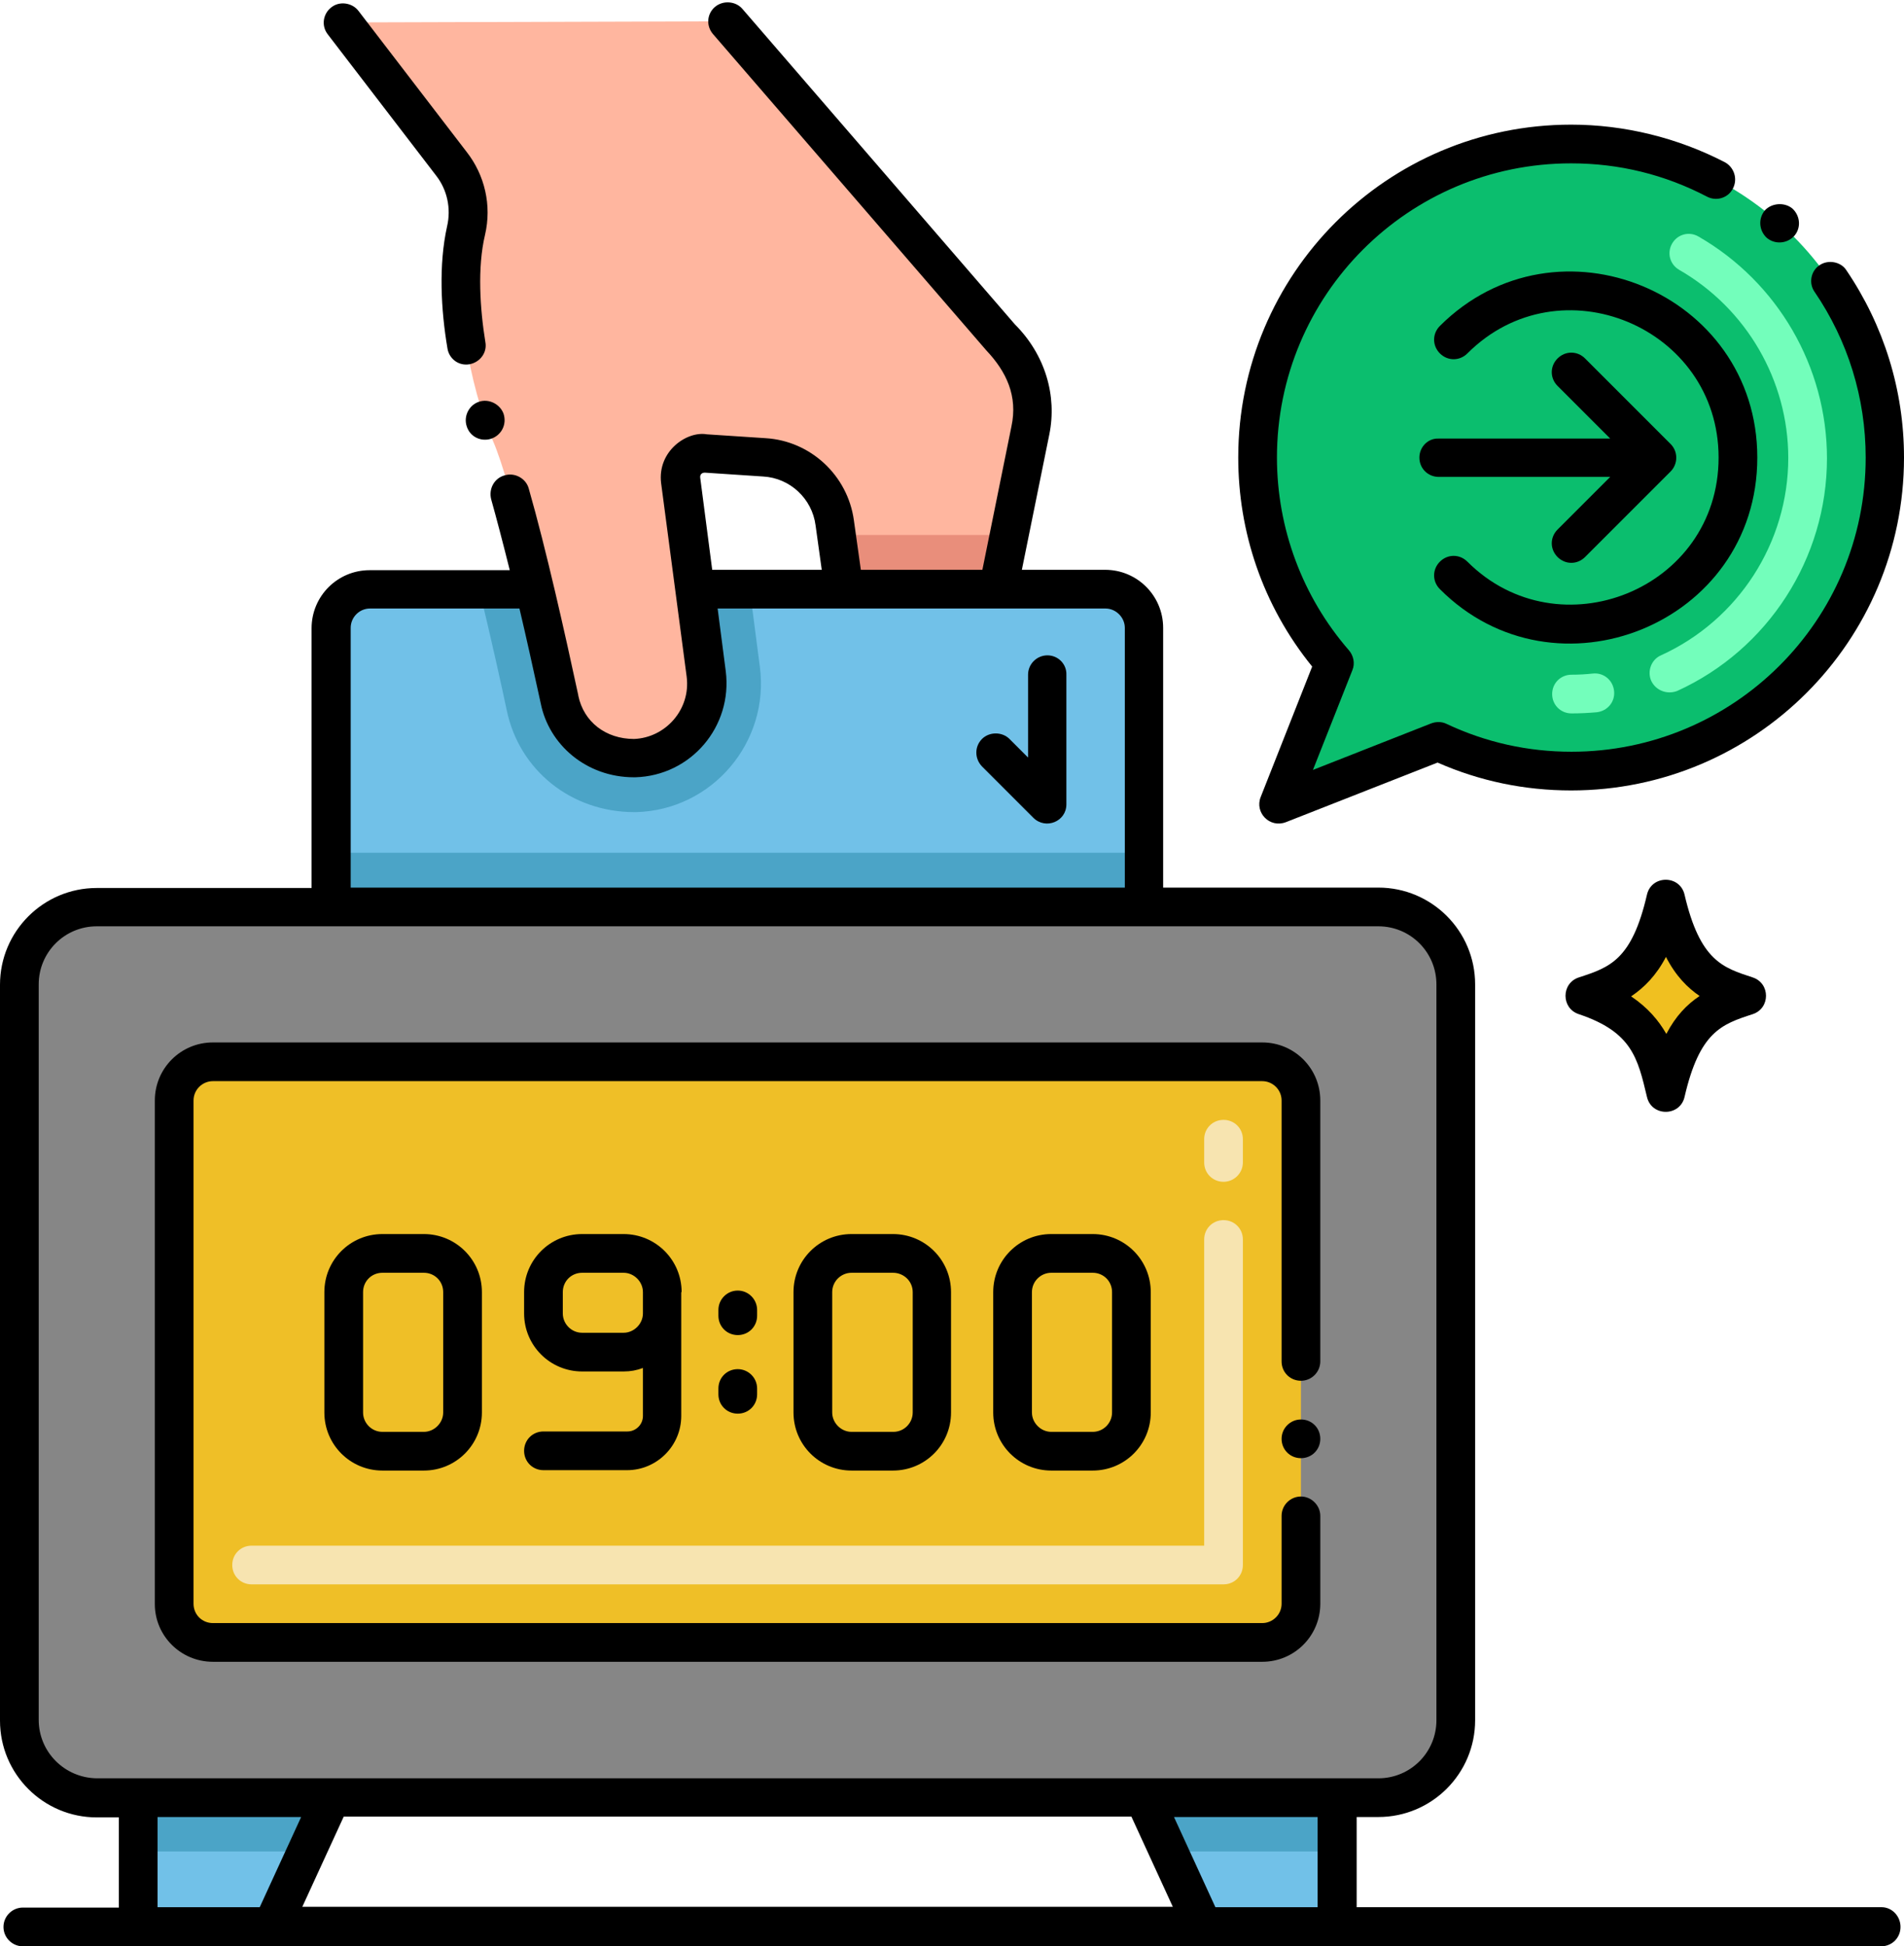 <?xml version="1.0" encoding="UTF-8"?>
<!DOCTYPE svg PUBLIC '-//W3C//DTD SVG 1.0//EN'
          'http://www.w3.org/TR/2001/REC-SVG-20010904/DTD/svg10.dtd'>
<svg height="502.8" preserveAspectRatio="xMidYMid meet" version="1.0" viewBox="13.0 4.4 491.9 502.8" width="491.9" xmlns="http://www.w3.org/2000/svg" xmlns:xlink="http://www.w3.org/1999/xlink" zoomAndPan="magnify"
><g
  ><g
    ><path d="M271.6,91.6L201,9.9l-99.3,0.3l28,36.5c3.8,4.9,5.1,11.2,3.7,17.3c-3.7,16.2,0.9,40.3,7,54.4 c4.9,11.3,12.7,46.1,17.1,66.6c1.8,8.6,9.3,15.2,19.3,15.2c11.4-0.3,20.1-10.4,18.6-21.8l-6.6-50c-0.4-3.3,1.9-6.9,6.5-6.9l15.2,1 c9.3,0.6,16.9,7.7,18.2,16.9l2.4,17.2h39.8l8.4-41C281.1,106.8,278,97.9,271.6,91.6L271.6,91.6z" fill="#ffb69f"
    /></g
    ><g
    ><path d="M308.5,166.6v72.1H98.6v-72.1c0-5.5,4.5-10,10-10h42.6c2.4,10.1,4.7,20.4,6.4,28.4c1.8,8.6,9.3,15.2,19.3,15.2 c11.4-0.3,20.1-10.4,18.6-21.8l-2.9-21.8h105.9C304,156.6,308.5,161.1,308.5,166.6L308.5,166.6z" fill="#71c1e8"
    /></g
    ><g
    ><path d="M98.6,224.7h209.9v14H98.6L98.6,224.7z" fill="#4ba4c7"
    /></g
    ><g
    ><path d="M177.3,214.2h-0.4c-16.3,0-29.8-10.8-33-26.4c-1.2-5.7-4-18.4-7.1-31.2h14.4c2.4,10.1,4.7,20.4,6.4,28.4 c1.8,8.6,9.3,15.2,19.3,15.2c11.4-0.3,20.1-10.4,18.6-21.8l-2.9-21.8h14.1l2.6,20C211.9,196.1,197,213.7,177.3,214.2L177.3,214.2z" fill="#4ba4c7"
    /></g
    ><g
    ><path d="M273.8,142.6l-2.9,14h-39.8l-1.9-14H273.8z" fill="#e98e7b"
    /></g
    ><g
    ><path d="M389.1,258.7v190.1c0,11-9,20-20,20H38c-11,0-20-9-20-20V258.7c0-11,9-20,20-20h331.1 C380.2,238.7,389.1,247.6,389.1,258.7L389.1,258.7z" fill="#868686"
    /></g
    ><g
    ><path d="M58,418.7V288.7c0-5.5,4.5-10,10-10h271.1c5.5,0,10,4.5,10,10v130.1c0,5.5-4.5,10-10,10H68 C62.5,428.7,58,424.2,58,418.7z" fill="#efbf27"
    /></g
    ><g
    ><path d="M329.1,413.7H78c-2.8,0-5-2.2-5-5s2.2-5,5-5h246.1v-79.1c0-2.8,2.2-5,5-5s5,2.2,5,5v84.1 C334.1,411.5,331.9,413.7,329.1,413.7z M329.1,309.7c-2.8,0-5-2.2-5-5v-6c0-2.8,2.2-5,5-5s5,2.2,5,5v6 C334.1,307.4,331.9,309.7,329.1,309.7z" fill="#f7e4b0"
    /></g
    ><g
    ><path d="M98.6,468.7l-6.4,14l-8.9,19.3H48.7v-33.3H98.6z" fill="#71c1e8"
    /></g
    ><g
    ><path d="M358.5,468.7v33.3h-34.7l-8.9-19.3l-6.4-14H358.5z" fill="#71c1e8"
    /></g
    ><g
    ><path d="M48.7,468.7h49.9l-6.4,14H48.7V468.7z" fill="#4ba4c7"
    /></g
    ><g
    ><path d="M358.5,468.7v14h-43.5l-6.4-14H358.5z" fill="#4ba4c7"
    /></g
    ><g
    ><path d="M419,41.6c-44.8,0-81,36.3-81,81c0,20.3,7.5,38.9,19.8,53.1l-14.4,36.5l41.2-16.2c10.4,4.9,22.1,7.7,34.4,7.7 c44.8,0,81-36.3,81-81S463.7,41.6,419,41.6L419,41.6z" fill="#0bbe6e"
    /></g
    ><g
    ><path d="M419,188.7c-2.8,0-5-2.2-5-5s2.2-5,5-5c1.8,0,3.7-0.1,5.5-0.3c2.8-0.3,5.2,1.7,5.5,4.5s-1.7,5.2-4.5,5.5 C423.3,188.6,421.1,188.7,419,188.7L419,188.7z M439.6,180.3c-1.1-2.5,0-5.5,2.5-6.6c20-9.1,32.9-29.1,32.9-51 c0-20-10.8-38.6-28.2-48.6c-2.4-1.4-3.2-4.4-1.8-6.8s4.4-3.2,6.8-1.8c20.5,11.8,33.2,33.7,33.2,57.3c0,25.8-15.2,49.4-38.7,60.1 C443.7,183.9,440.8,182.8,439.6,180.3L439.6,180.3z" fill="#73febb"
    /></g
    ><g
    ><path d="M438.5,287.8c-2.4-10.1-3.9-16.8-17.6-21.4c-4.6-1.5-4.6-8,0-9.5c8-2.6,13.7-4.5,17.6-21.4c1.2-5.1,8.5-5.1,9.7,0 c4,17.2,10,18.9,17.6,21.4c4.6,1.5,4.6,8,0,9.5c-8,2.6-13.7,4.5-17.6,21.4C447,292.9,439.7,292.9,438.5,287.8z"
    /></g
    ><g
    ><path d="M452.1,261.7c-3.3,2.2-6.2,5.2-8.6,9.8c-2-3.5-4.8-6.8-9.1-9.7c3.4-2.3,6.5-5.4,9-10.2 C445.9,256.5,449,259.6,452.1,261.7L452.1,261.7z" fill="#f0c020"
    /></g
    ><g
    ><path d="M68,433.7h271.1c8.3,0,15-6.7,15-15v-22.7c0-2.7-2.3-5-5-5c-2.7,0-5,2.2-5,5v22.7c0,2.8-2.3,5-5,5H68c-2.8,0-5-2.2-5-5 V288.7c0-2.8,2.3-5,5-5h271.1c2.7,0,5,2.2,5,5v67.4c0,2.8,2.2,5,5,5c2.8,0,5-2.3,5-5v-67.4c0-8.3-6.7-15-15-15H68 c-8.3,0-15,6.7-15,15v130.1C53,427,59.7,433.7,68,433.7L68,433.7z"
    /></g
    ><g
    ><path d="M349.1,371.1c-2.7,0-5,2.2-5,5c0,2.8,2.2,5,5,5c2.8,0,5-2.2,5-5C354.1,373.3,351.9,371.1,349.1,371.1z"
    /></g
    ><g
    ><path d="M140,117.7c2.5-0.9,4-3.6,3.1-6.4c-0.9-2.5-3.8-4-6.4-3.1c-2.6,0.9-4,3.8-3.1,6.4C134.5,117.4,137.5,118.6,140,117.7z"
    /></g
    ><g
    ><path d="M128.6,94.4c0.4,2.6,2.8,4.6,5.7,4.1c2.7-0.5,4.6-3,4.1-5.7c-1.4-8.6-2.1-19.3-0.1-27.7c1.8-7.7-0.1-15.5-4.7-21.4 l-28-36.5c-1.6-2.1-4.9-2.6-7-0.9c-2.1,1.6-2.7,4.7-0.9,7l28,36.5c2.8,3.6,3.9,8.4,2.8,13.1C126.3,72.8,126.9,84.4,128.6,94.4 L128.6,94.4z"
    /></g
    ><g
    ><path d="M111.8,323.2c-8.3,0-15,6.7-15,15v31.1c0,8.3,6.7,15,15,15h10.7c8.3,0,15-6.7,15-15v-31.1c0-8.3-6.7-15-15-15H111.8z M127.5,338.2v31.1c0,2.7-2.3,5-5,5h-10.7c-2.8,0-5-2.3-5-5v-31.1c0-2.8,2.2-5,5-5h10.7C125.3,333.2,127.5,335.4,127.5,338.2z"
    /></g
    ><g
    ><path d="M189.1,338.2c0-8.3-6.7-15-15-15h-10.7c-8.3,0-15,6.7-15,15v5.5c0,8.3,6.7,15,15,15h10.7c1.8,0,3.4-0.3,5-0.9v12.4 c0,2.2-1.8,4-4,4h-21.7c-2.8,0-5,2.2-5,5s2.2,5,5,5c0,0,0,0,0,0H175c7.7,0,14-6.3,14-14v-25.5c0-0.1,0-0.2,0-0.3c0-0.2,0-0.4,0-0.6 V338.2z M174.1,348.7h-10.7c-2.8,0-5-2.3-5-5v-5.5c0-2.8,2.2-5,5-5h10.7c2.7,0,5,2.3,5,5v5.5C179.1,346.4,176.8,348.7,174.1,348.7z"
    /></g
    ><g
    ><path d="M233,323.2c-8.3,0-15,6.7-15,15v31.1c0,8.3,6.7,15,15,15h10.7c8.3,0,15-6.7,15-15v-31.1c0-8.3-6.7-15-15-15H233z M248.8,338.2v31.1c0,2.7-2.2,5-5,5H233c-2.7,0-5-2.3-5-5v-31.1c0-2.8,2.3-5,5-5h10.7C246.5,333.2,248.8,335.4,248.8,338.2z"
    /></g
    ><g
    ><path d="M284.6,323.2c-8.3,0-15,6.7-15,15v31.1c0,8.3,6.7,15,15,15h10.7c8.3,0,15-6.7,15-15v-31.1c0-8.3-6.7-15-15-15H284.6z M300.3,338.2v31.1c0,2.7-2.2,5-5,5h-10.7c-2.7,0-5-2.3-5-5v-31.1c0-2.8,2.3-5,5-5h10.7C298.1,333.2,300.3,335.4,300.3,338.2z"
    /></g
    ><g
    ><path d="M208.6,342.8c0-2.7-2.2-5-5-5s-5,2.3-5,5v1.5c0,2.8,2.2,5,5,5s5-2.2,5-5V342.8z"
    /></g
    ><g
    ><path d="M203.6,358.1c-2.8,0-5,2.2-5,5v1.5c0,2.8,2.2,5,5,5s5-2.2,5-5v-1.5C208.6,360.3,206.3,358.1,203.6,358.1z"
    /></g
    ><g
    ><path d="M467,122.6c0-42.7-51.8-64.1-82-34c-2,2-2,5.1,0,7.1c2,2,5.1,2,7.1,0C416,71.8,457,88.9,457,122.6 c0,34.1-41.3,50.5-64.9,26.9c-2-2-5.1-2-7.1,0c-2,2-2,5.1,0,7.1C414.8,186.5,467,165.7,467,122.6z"
    /></g
    ><g
    ><path d="M469,58.7c-1.8,2.1-1.6,5.2,0.4,7.1c2.1,1.8,5.2,1.6,7.1-0.4c1.8-2,1.7-5.1-0.4-7.1C474.1,56.6,470.8,56.8,469,58.7z"
    /></g
    ><g
    ><path d="M483.1,72.9c-2.4,1.6-2.8,4.8-1.3,6.9c8.6,12.6,13.2,27.4,13.2,42.8c0,42.3-34.3,76-76,76c-11.3,0-22.1-2.4-32.3-7.2 c-1.2-0.6-2.7-0.6-4-0.1l-30.5,12l10.2-25.8c0.7-1.7,0.3-3.7-0.9-5.1c-12-13.8-18.6-31.5-18.6-49.8c0-41.9,33.9-76,76-76 c12.4,0,24.2,2.9,35.1,8.6c2.5,1.3,5.5,0.3,6.7-2.1c1.3-2.5,0.3-5.5-2.1-6.8c-12.2-6.3-25.9-9.7-39.7-9.7h0c-47.6,0-86,38.6-86,86 c0,19,6.2,38.1,19.1,54l-13.3,33.7c-1.6,4,2.3,8.1,6.5,6.5l39.2-15.4c10.9,4.8,22.5,7.2,34.5,7.2h0c47.5,0,86-38.5,86-86 c0-17.4-5.2-34.1-14.9-48.4C488.6,72,485.3,71.4,483.1,72.9L483.1,72.9z"
    /></g
    ><g
    ><path d="M379.7,122.6c0,2.8,2.2,5,5,5H429l-13.6,13.6c-2,2-2,5.1,0,7.1c2,2,5.1,2,7.1,0l22.1-22.1c1.9-1.9,2-5.1,0-7.1L422.5,97 c-2-2-5.1-2-7.1,0c-2,2-2,5.1,0,7.1l13.6,13.6h-44.4C381.9,117.6,379.7,119.9,379.7,122.6z"
    /></g
    ><g
    ><path d="M499.1,497.1H363.5v-23.3h5.6c13.8,0,25-11.2,25-25V258.7c0-13.8-11.2-25-25-25h-55.6v-67.1c0-8.3-6.7-15-15-15H277l7.1-35 c2-9.9-1-20.5-8.9-28.4L204.8,6.7c-1.7-2-5-2.3-7.1-0.5c-2.1,1.8-2.3,4.9-0.5,7h0l70.6,81.7c5.2,5.5,8.2,11.8,6.5,19.7l-7.5,37 h-31.4l-1.8-12.8c-1.6-11.6-11.2-20.5-22.8-21.2l-15.2-1c-5.1-0.9-12.8,4.3-11.8,12.6l6.6,50c1.1,8.5-5.5,15.8-13.6,16.1 c-7.3,0-13-4.4-14.4-11.2l0-0.1c-3.4-15.8-8.3-37.7-12.8-53.4c-0.7-2.6-3.6-4.2-6.2-3.4c-2.7,0.7-4.2,3.5-3.5,6.2 c1.4,5,3,11.1,4.8,18.3h-36.2c-8.3,0-15,6.7-15,15v67.1H38c-13.8,0-25,11.2-25,25v190.1c0,13.8,11.2,25,25,25h5.7v23.3H18.9 c-2.7,0-5,2.2-5,5c0,2.8,2.3,5,5,5h480.1c2.8,0,5-2.2,5-5S501.8,497.1,499.1,497.1L499.1,497.1z M305.3,473.7l10.7,23.3H91.1 l10.7-23.3H305.3z M195.1,126.5l15.1,1c6.9,0.4,12.6,5.7,13.5,12.6l1.6,11.5H197c0-0.1-3.1-23.7-3.1-23.8 C193.8,126.9,194.4,126.5,195.1,126.5z M103.6,166.6c0-2.7,2.2-5,5-5h38.6c1.7,7.2,3.5,15.3,5.5,24.5h0 c2.1,10.6,11.7,19.1,24.1,19.1h0.3c14.4-0.4,25.2-13.1,23.4-27.4l-2.1-16.2h100.2c2.7,0,5,2.3,5,5v67.1H103.6L103.6,166.6z M23,448.7V258.7c0-8.3,6.7-15,15-15h331.1c8.3,0,15,6.7,15,15v190.1c0,8.3-6.7,15-15,15c-33.6,0-293.5,0-331.1,0 C29.7,463.7,23,457,23,448.7L23,448.7z M53.7,497.1v-23.3h37.1l-10.7,23.3H53.7z M327,497.1l-10.7-23.3h37.1v23.3H327z"
    /></g
    ><g
    ><path d="M283.6,173.7c-2.7,0-5,2.2-5,5v0v21.4l-4.8-4.8c-1.9-1.9-5.2-1.9-7.1,0c-1.9,1.9-2,5,0,7.1l13.3,13.3 c3.2,3.1,8.5,0.9,8.5-3.5v-33.5C288.6,176,286.4,173.7,283.6,173.7z"
    /></g
  ></g
></svg
>
